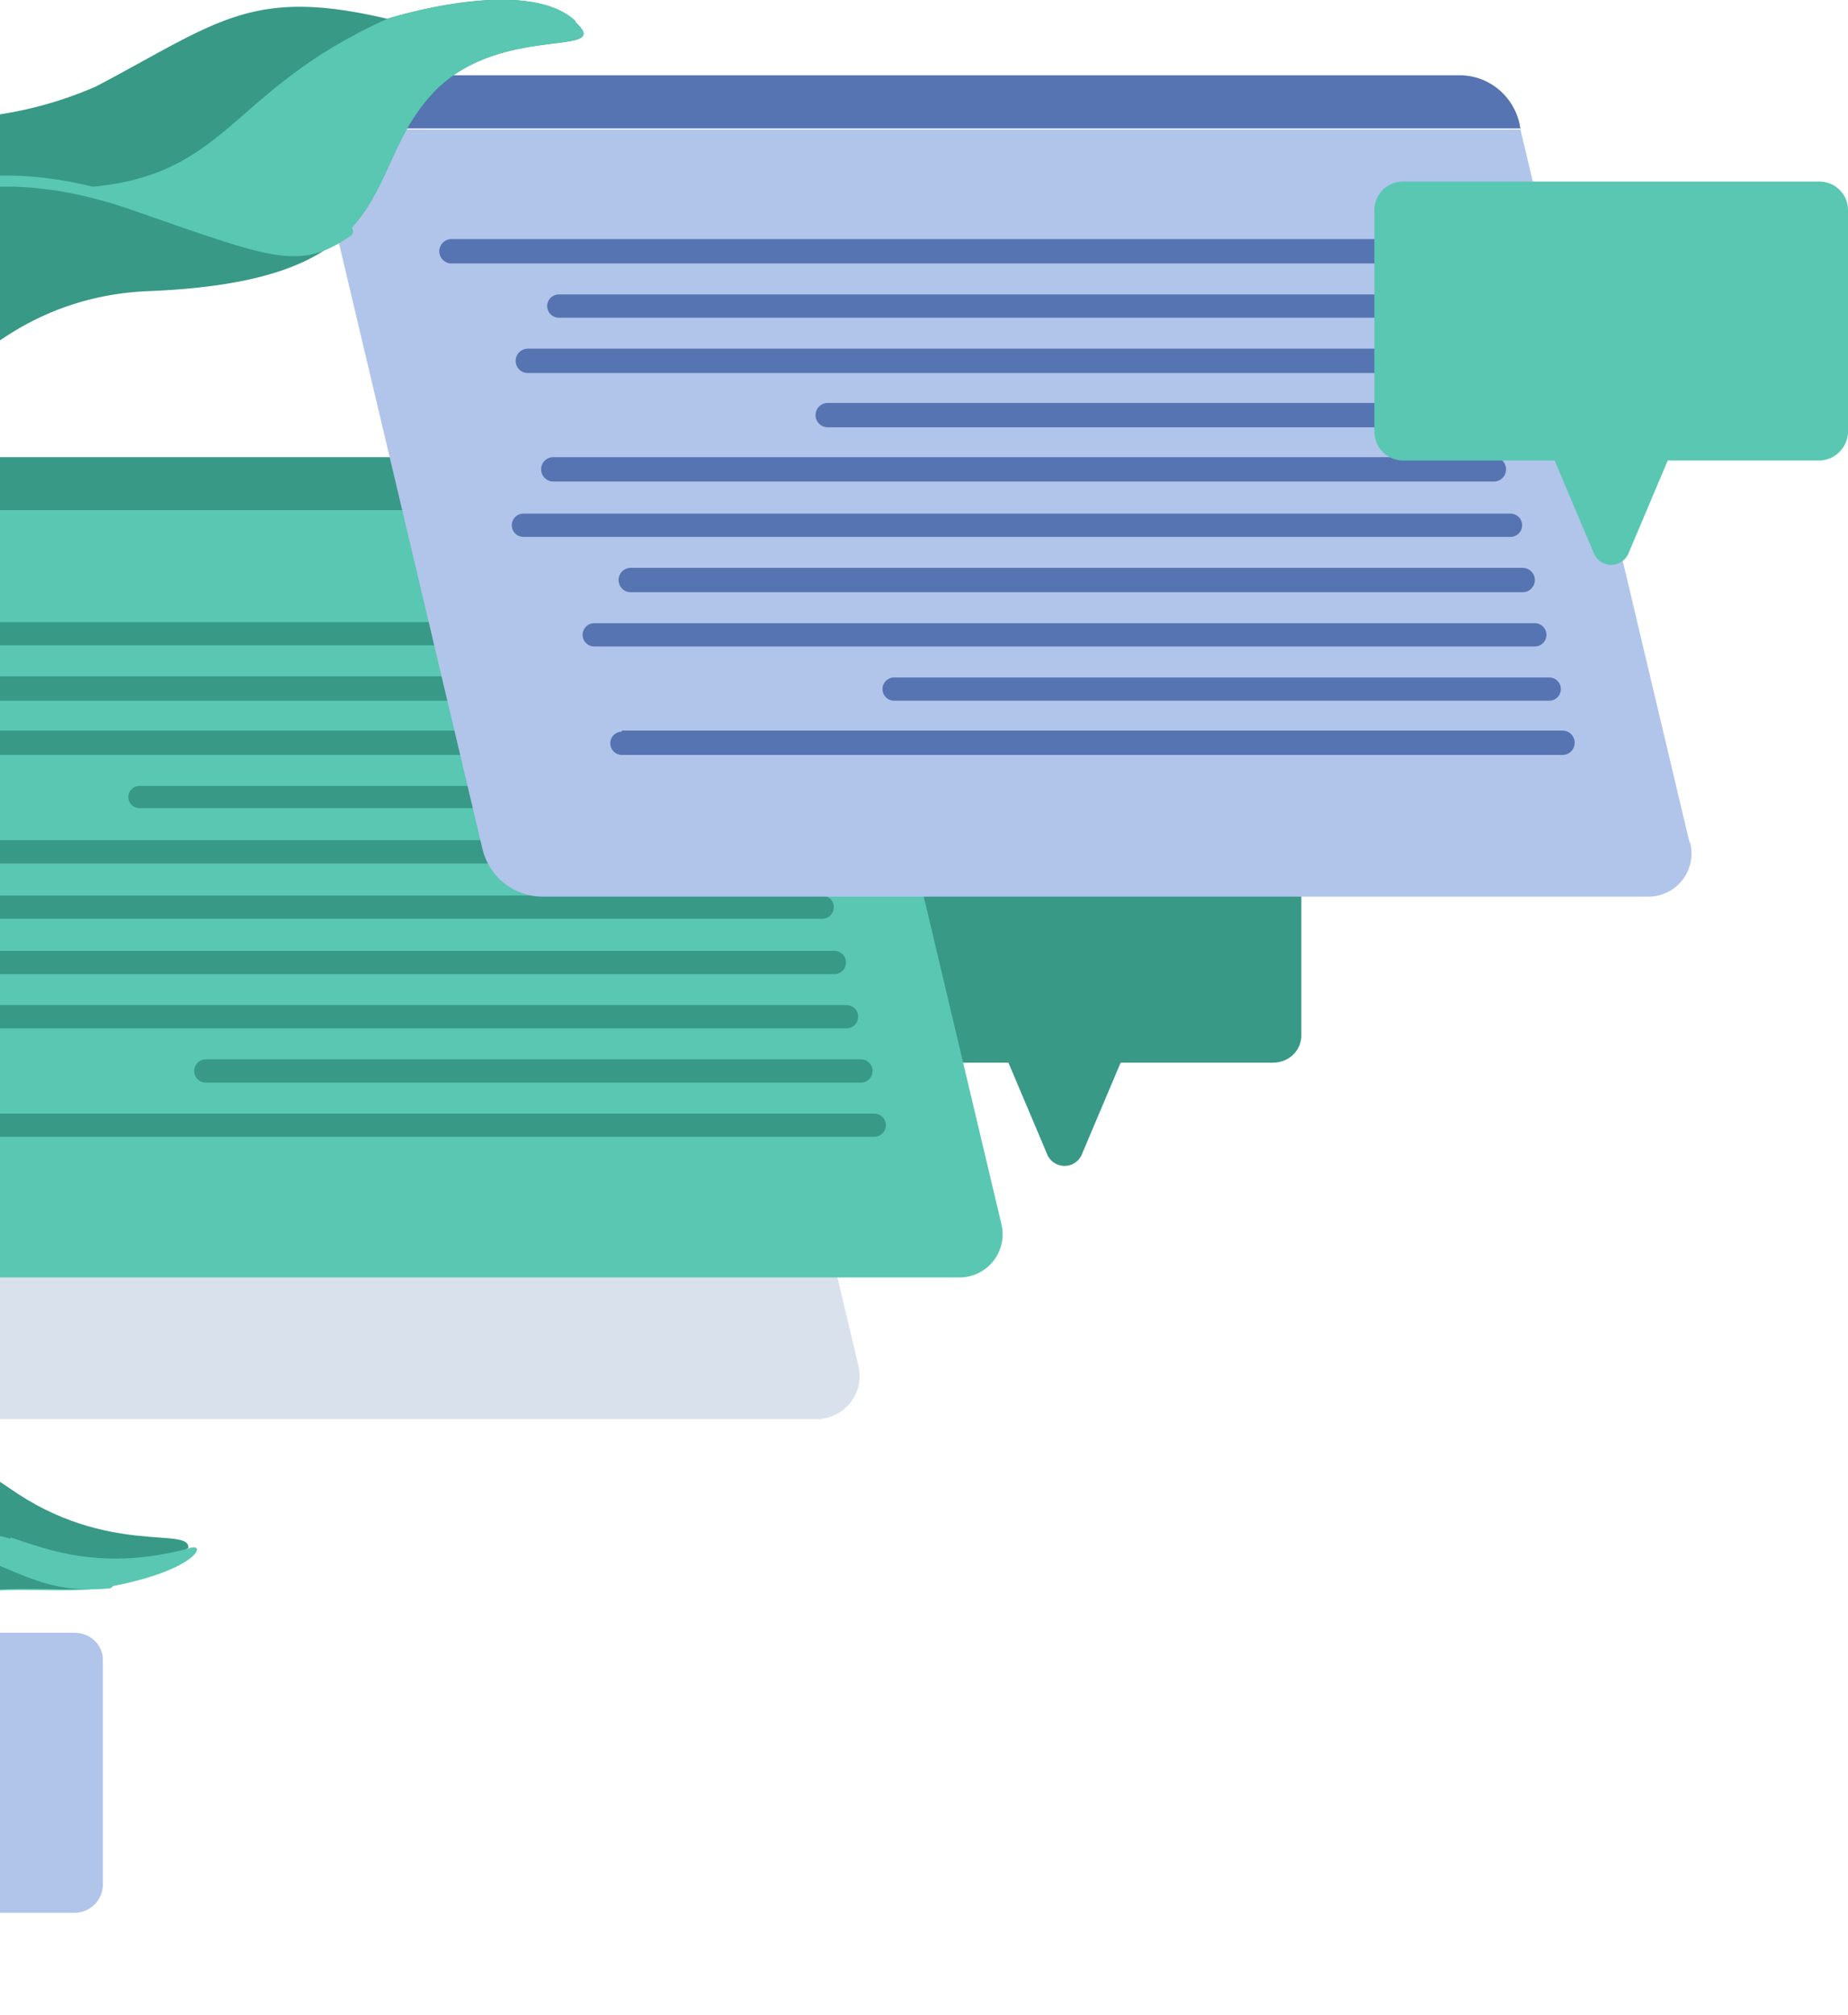 <svg width="167" height="182" viewBox="0 0 167 182" fill="none" xmlns="http://www.w3.org/2000/svg"><g clip-path="url(#a)"><path d="M77.4 70.7H115c1.5 0 2.6 1.2 2.6 2.6v20.2c0 1.4-1.1 2.5-2.6 2.5H77.4a2.6 2.6 0 0 1-2.5-2.5V73.3c0-1.4 1.1-2.6 2.5-2.6Z" fill="#379986"/><path d="M94.6 104.2 88 88.6h16.4l-6.6 15.6a1.7 1.7 0 0 1-3.2 0Z" fill="#379986"/><path d="M-30.9 147.5H6.7c1.5 0 2.6 1.1 2.6 2.5v20.2c0 1.4-1.1 2.6-2.6 2.6h-37.6a2.6 2.6 0 0 1-2.5-2.6V150c0-1.4 1.1-2.5 2.5-2.5Z" fill="#B1C4EA"/><path d="M77.6 123.5a3.9 3.9 0 0 1-3.8 4.7H-26a5.6 5.6 0 0 1-5.4-4.2l-15.4-65H62.3l15.3 64.5Z" fill="#D9E1EC"/><path d="M-43.1 54.2h99.9c2.6 0 4.8 1.8 5.4 4.3l.1.5H-46.9a3.9 3.9 0 0 1 3.8-4.8Z" fill="#B1C4EA"/><path d="M90.5 110.6a3.9 3.9 0 0 1-3.8 4.8h-99.9a5.6 5.6 0 0 1-5.4-4.3l-15.4-65H75.2l15.3 64.5Z" fill="#59C7B2"/><path d="M-30.2 41.3h99.9c2.6 0 4.8 1.8 5.4 4.3l.1.5H-34a3.9 3.9 0 0 1 3.8-4.8ZM-21.4 56.2h89.2a1 1 0 1 1 0 2.1h-89.2a1 1 0 1 1 0-2.1ZM-11.7 61.1h80.6a1 1 0 1 1 0 2.2h-80.6a1 1 0 1 1 0-2.2ZM-14.5 66h85a1 1 0 1 1 0 2.2h-85a1 1 0 1 1 0-2.2ZM12.6 71h59.1a1 1 0 1 1 0 2H12.6a1 1 0 1 1 0-2ZM-12 75.9h84.9a1 1 0 1 1 0 2.1h-85a1 1 0 1 1 0-2.1ZM-15 80.9h89.3a1 1 0 1 1 0 2.1H-15a1 1 0 1 1 0-2.1ZM-5.3 85.9h80.7a1 1 0 1 1 0 2.1H-5.3a1 1 0 1 1 0-2.1ZM-8.4 90.8h84.9a1 1 0 1 1 0 2.1h-85a1 1 0 1 1 0-2.1ZM18.6 95.7h59.2a1 1 0 1 1 0 2.1H18.6a1 1 0 1 1 0-2.1ZM-6 100.6h85a1 1 0 1 1 0 2.1H-6a1 1 0 1 1 0-2.1Z" fill="#379986"/><path d="M152.7 76A3.9 3.9 0 0 1 149 81H49a5.6 5.6 0 0 1-5.4-4.3l-15.4-65h109.2l15.3 64.5Z" fill="#B1C4EA"/><path d="M32 6.8h99.9c2.6 0 4.8 1.8 5.4 4.3l.1.5H28.2A3.9 3.9 0 0 1 32 6.8ZM40.8 21.6H130a1 1 0 1 1 0 2.2H40.8a1 1 0 1 1 0-2.2ZM50.5 26.6H131a1 1 0 1 1 0 2.1H50.5a1 1 0 1 1 0-2.1ZM47.7 31.5h85a1 1 0 1 1 0 2.2h-85a1 1 0 1 1 0-2.2ZM74.8 36.4h59.1a1 1 0 1 1 0 2.2H74.8a1 1 0 1 1 0-2.2ZM50.2 41.3H135a1 1 0 1 1 0 2.2H50a1 1 0 1 1 0-2.2ZM47.3 46.4h89.2a1 1 0 1 1 0 2.1H47.3a1 1 0 1 1 0-2.1ZM57 51.3h80.6a1 1 0 1 1 0 2.2H57a1 1 0 1 1 0-2.2ZM53.8 56.3h84.9a1 1 0 1 1 0 2.1h-85a1 1 0 1 1 0-2.1ZM80.8 61.2H140a1 1 0 1 1 0 2.1H80.8a1 1 0 1 1 0-2.1ZM56.2 66h85a1 1 0 1 1 0 2.2h-85a1 1 0 1 1 0-2.1Z" fill="#5674B2"/><path d="M52 2c3.7 3.4-7.5-.2-13.4 7-6 7-2.4 16.4-25.2 17.3-19.3.8-25.9 21.3-25.9 21.3V10A35 35 0 0 0 8.7 7.8c11-5.8 14-9 26.3-6.1 0 0 12.5-4 17 .2Z" fill="#379986"/><path d="M31.4 20.9c-4.4 3-6.4 2.1-19.3-2.4s-21.8-1.3-24.6 4" stroke="#59C7B2" stroke-linecap="round" stroke-linejoin="round"/><path d="M52 2c3.7 3.4-7.5-.2-13.4 7-3.3 3.9-3.7 8.4-7.1 11.9C27 23.9 25 23 12 18.5c-1.9-.7-3.7-1.2-5.5-1.5C20.8 16.4 20.1 8.4 35 1.7c0 0 12.5-4 17 .2Z" fill="#59C7B2"/><path d="M17 139.9c.4-2.1-7.3.8-16.2-5.5-7.4-5.2-11.2-.7-13.3.6v14.5c.4-4 2.5-11.7 10.3-8 5.9 2.7 18.6-.8 19.1-1.6Z" fill="#379986"/><path d="M1 138.9c3.6 1.2 8.3 3 16 1 1.8-.7 1 1.9-6.9 3.4C2.3 145-12.5 139-12.5 158v-8.4s5.8-13.2 13.4-10.6Z" fill="#59C7B2"/><path d="M-4.4 139.2c6.7 2.3 8.7 4.6 14.5 4.1-6 1.5-22.6-4.4-22.6 14.6v-8.4s.4-12.9 8-10.3Z" fill="#379986"/><path d="m-12.8 157.7.3-8.2s.4-12.9 8-10.3c6.8 2.3 8.5 4.3 14.3 3.8" stroke="#59C7B2" stroke-linecap="round" stroke-linejoin="round"/><path d="M126.8 16.4h37.6c1.4 0 2.6 1.1 2.6 2.6V39c0 1.4-1.2 2.6-2.6 2.6h-37.6a2.6 2.6 0 0 1-2.6-2.6V19c0-1.5 1.2-2.6 2.6-2.6Z" fill="#59C7B2"/><path d="m144 49.9-6.6-15.6h16.4l-6.6 15.6a1.7 1.7 0 0 1-3.2 0Z" fill="#59C7B2"/></g><defs><clipPath id="a"><path fill="#fff" d="M167 0H-47v182h214z"/></clipPath></defs></svg>